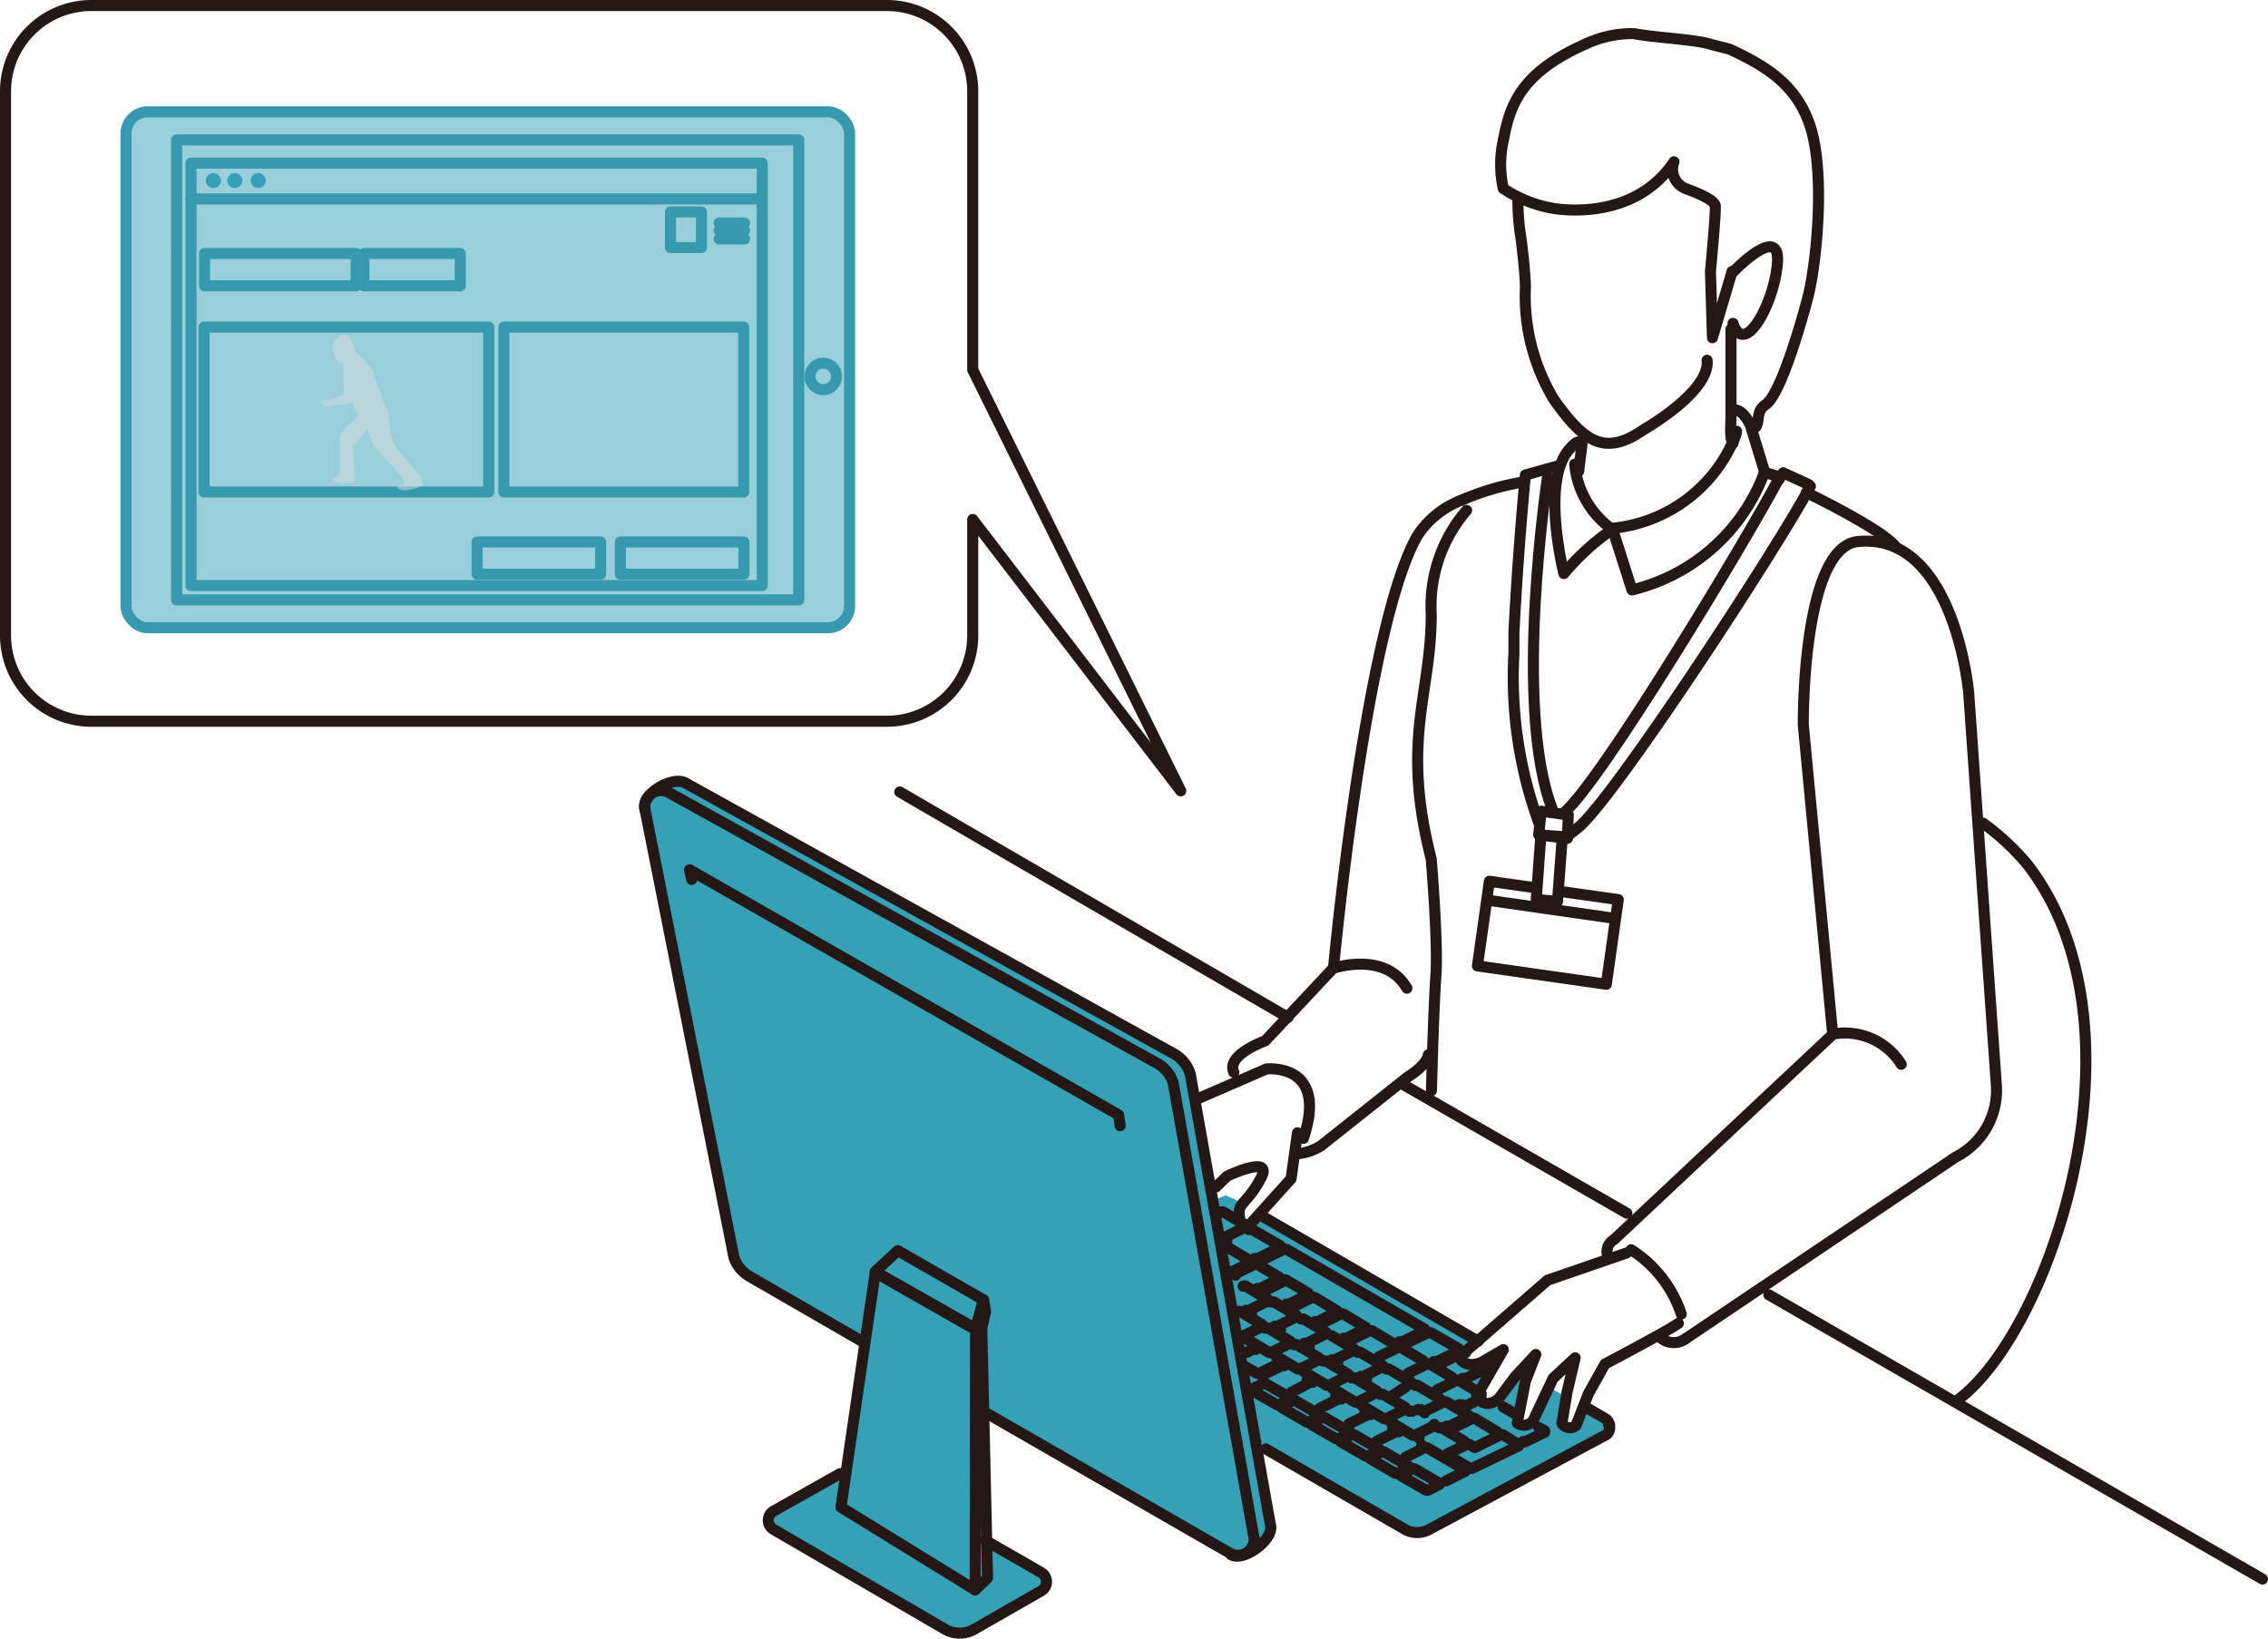 <svg xmlns="http://www.w3.org/2000/svg" viewBox="0 0 102.59 74.14"><defs><style>.cls-1,.cls-4{fill:#35a1b7;}.cls-2,.cls-5{fill:none;stroke-linecap:round;stroke-linejoin:round;stroke-width:0.5px;}.cls-2{stroke:#231815;}.cls-3{isolation:isolate;}.cls-4,.cls-6{opacity:0.5;}.cls-5{stroke:#3699ae;}.cls-6{fill:#dcdddd;}</style></defs><g id="レイヤー_2" data-name="レイヤー 2"><g id="レイヤー_2-2" data-name="レイヤー 2"><path class="cls-1" d="M30.58,35.28c0,.15,22,12.19,22,12.19a1.75,1.75,0,0,1,1.27,1.47c.05,1.13,1,5.39,1,5.39l.59-.25.88.39s-.44.54-.2.79S57.21,55,57.21,55l9.59,5.53-.88.69s.1.64.59.59a4.49,4.49,0,0,0,1.37-.64l-1,2,.69.29L69,61.67l-.45,2.45.84.39.73-1.71.54.29,0,1.42h.69l.53-.88.94.54-.15.58-8.28,4.46-.78-.15-6.75-3.87.68,4-.44.59-1.13.58L44.48,63.77l.24,5.88,2.55,1.57-.15.63-.39.34L43.4,73.86l-1.22-.39L35,69.21l0-.78,3.38-2,.83-5.63-5.33-3-.88-1.47L29.11,36.7,29.4,36Z"/><path class="cls-2" d="M66.11,22.63a4.16,4.16,0,0,0-2,1.61c-2.36,4.15-3.79,19.55-3.79,19.55l-3.09,3.3s-1.79.64-1.42,1.42"/><path class="cls-2" d="M68.94,21.8a11.87,11.87,0,0,0-2.83.83"/><path class="cls-2" d="M88.51,63.37c4.27-3.08,8.88-16.93,3.19-24.27a11.22,11.22,0,0,0-2-1.86"/><path class="cls-2" d="M66.34,23.09a6.64,6.64,0,0,0-1.6,4.7c0,3.68-1.38,5.64,0,11.08,0,0,.32,3.84.21,5.28-.08,1.15-.15,3.31-.2,5.19"/><g class="cls-3"><line class="cls-2" x1="66.86" y1="60.68" x2="57.14" y2="55.05"/><path class="cls-2" d="M71.67,63.63l.91.53a.39.39,0,0,1,.18.18l0,.11"/><path class="cls-2" d="M57.25,65.55l6.35,3.67a1.14,1.14,0,0,0,1,0l8-4.28a.36.36,0,0,0,.21-.3v-.19"/></g><path class="cls-2" d="M55.35,56l1-.49s0-.06,0-.08l-1-.59a.2.2,0,0,0-.15,0"/><path class="cls-2" d="M56.76,56.93a.16.16,0,0,0,.15,0l1-.49a0,0,0,0,0,0-.08l-1.27-.73a.16.16,0,0,0-.15,0"/><path class="cls-2" d="M55.49,56.12s0,.06,0,.08"/><path class="cls-2" d="M55.58,57.54a.15.15,0,0,0,.13,0l.86-.42a0,0,0,0,0,0-.07l-1-.6a.13.13,0,0,0-.12,0"/><path class="cls-2" d="M63.29,60.7a.2.2,0,0,0,.15,0l1-.49s0-.06,0-.08l-6.23-3.6a.2.2,0,0,0-.15,0l-1,.49s0,.06,0,.08"/><path class="cls-2" d="M56.88,58.29a.2.2,0,0,0,.13,0l.86-.43a0,0,0,0,0,0-.07l-1-.59a.13.13,0,0,0-.12,0l-.86.42s0,.05,0,.07"/><path class="cls-2" d="M58.19,59a.17.17,0,0,0,.12,0l.86-.43a0,0,0,0,0,0-.07l-1-.59A.13.13,0,0,0,58,58l-.86.43s0,0,0,.06"/><path class="cls-2" d="M56.36,59.28a.15.15,0,0,0,.13,0l.86-.42a0,0,0,0,0,0-.07l-1-.6a.13.13,0,0,0-.12,0"/><path class="cls-2" d="M59.49,59.79a.13.13,0,0,0,.12,0l.86-.43s0,0,0-.06l-1-.6a.17.17,0,0,0-.12,0l-.86.43s0,0,0,.06"/><path class="cls-2" d="M57.66,60a.13.13,0,0,0,.12,0l.86-.42s0,0,0-.07l-1-.6a.2.2,0,0,0-.13,0"/><path class="cls-2" d="M56.62,59.36a0,0,0,0,0,0,.07"/><path class="cls-2" d="M56.13,60.43a.13.13,0,0,0,.12,0l.86-.42s0,0,0-.07l-1-.6a.13.13,0,0,0-.12,0"/><path class="cls-2" d="M60.79,60.54a.13.13,0,0,0,.12,0l.86-.43s0,0,0-.06l-1-.6a.2.2,0,0,0-.13,0l-.86.43a0,0,0,0,0,0,.07"/><path class="cls-2" d="M59,60.77a.13.13,0,0,0,.12,0l.86-.43s0,0,0-.06l-1-.6a.17.17,0,0,0-.12,0"/><path class="cls-2" d="M57.92,60.11a0,0,0,0,0,0,.07"/><path class="cls-2" d="M56.39,60.51a0,0,0,0,0,0,.07l1,.6a.13.13,0,0,0,.12,0l.86-.42s0,0,0-.07l-1-.6a.15.15,0,0,0-.13,0"/><path class="cls-2" d="M63.07,60.88s0-.05,0-.07l-1-.6a.2.2,0,0,0-.13,0l-.86.43a0,0,0,0,0,0,.07"/><path class="cls-2" d="M60.25,61.52a.2.2,0,0,0,.13,0l.86-.43s0,0,0-.06l-1-.6"/><path class="cls-2" d="M59.22,60.86s0,0,0,.06"/><path class="cls-2" d="M57.69,61.26a0,0,0,0,0,0,.07l1,.6a.13.13,0,0,0,.12,0l.86-.42s0,0,0-.07l-1-.6a.15.15,0,0,0-.13,0"/><path class="cls-2" d="M56.8,61.05a.15.15,0,0,0-.13,0l-.26.13"/><path class="cls-2" d="M56.33,61.83l.52.3a.17.17,0,0,0,.12,0l.86-.43s0-.05,0-.07"/><path class="cls-2" d="M64.85,61.6a.16.16,0,0,0,.15,0l1-.49s0,0,0-.08l-1.27-.73a.2.2,0,0,0-.15,0l-1,.49s0,.06,0,.08"/><path class="cls-2" d="M64.37,61.63s0-.05,0-.07l-1-.6a.15.15,0,0,0-.13,0l-.86.42a0,0,0,0,0,0,.07"/><path class="cls-2" d="M61.55,62.27a.2.2,0,0,0,.13,0l.85-.43s0-.05,0-.07l-1-.59a.15.15,0,0,0-.13,0"/><path class="cls-2" d="M60.51,61.61s0,0,0,.06"/><path class="cls-2" d="M59,62a0,0,0,0,0,0,.07l1,.6a.17.17,0,0,0,.12,0l.86-.43s0,0,0-.07l-1-.59a.15.15,0,0,0-.13,0"/><path class="cls-2" d="M58.09,61.79a.13.13,0,0,0-.12,0l-.86.42s0,0,0,.07"/><path class="cls-2" d="M59.13,62.46s0-.05,0-.07"/><path class="cls-2" d="M66.16,62.36a.2.2,0,0,0,.15,0l1-.49a0,0,0,0,0,0-.08"/><path class="cls-2" d="M66.29,61.21a.2.2,0,0,0-.15,0l-1,.49s0,.06,0,.09"/><path class="cls-2" d="M65.68,62.38s0-.05,0-.07l-1-.6a.15.15,0,0,0-.13,0l-.86.42s0,0,0,.07"/><path class="cls-2" d="M61.81,62.35a0,0,0,0,0,0,.07"/><path class="cls-2" d="M63.83,62.6s0-.05,0-.07l-1-.59a.13.13,0,0,0-.12,0"/><path class="cls-2" d="M60.29,62.77s0,0,0,.06l1,.6a.17.17,0,0,0,.12,0l.86-.43s0,0,0-.07l-1-.59a.15.15,0,0,0-.13,0"/><path class="cls-2" d="M59.38,62.54a.17.17,0,0,0-.12,0L58.4,63a0,0,0,0,0,0,.07"/><path class="cls-2" d="M60.42,63.21s0-.05,0-.07"/><path class="cls-2" d="M57.25,62.6a.13.13,0,0,0-.12,0l-.49.24s0,.05,0,.07l1.11.64a.15.15,0,0,0,.13,0l.49-.24a0,0,0,0,0,0-.07Z"/><path class="cls-2" d="M67,63.13s0-.05,0-.07l-1-.6a.15.15,0,0,0-.13,0l-.86.42s0,0,0,.07"/><path class="cls-2" d="M66,63.55a.15.15,0,0,0,.13,0"/><path class="cls-2" d="M65.13,63.35a0,0,0,0,0,0-.07l-1-.6a.13.13,0,0,0-.12,0"/><path class="cls-2" d="M64.14,63.77a.15.15,0,0,0,.13,0"/><path class="cls-2" d="M61.59,63.52s0,0,0,.06l1,.6a.17.17,0,0,0,.12,0l.86-.43s0,0,0-.07l-1-.59a.15.15,0,0,0-.13,0"/><path class="cls-2" d="M60.68,63.29a.2.2,0,0,0-.13,0l-.86.43s0,0,0,.06"/><path class="cls-2" d="M61.72,64s0,0,0-.06"/><path class="cls-2" d="M58.59,63.37a.17.17,0,0,0-.12,0l-.49.25s0,0,0,.06l1.11.65a.15.15,0,0,0,.13,0l.49-.24a0,0,0,0,0,0-.07Z"/><line class="cls-2" x1="68.63" y1="64.02" x2="67.99" y2="63.65"/><path class="cls-2" d="M68.89,65.22a.13.13,0,0,0,.12,0l.86-.42a0,0,0,0,0,0-.07l-.27-.15"/><path class="cls-2" d="M66.81,63.36l-.55.27s0,0,0,.07"/><path class="cls-2" d="M65.44,64.52a.15.15,0,0,0,.13,0l.86-.42s0,0,0-.07l-1-.6a.15.15,0,0,0-.13,0l-.86.42s0,0,0,.07"/><path class="cls-2" d="M63.88,63.85a.2.2,0,0,0-.13,0"/><path class="cls-2" d="M62.89,64.27s0,0,0,.06l1,.6a.2.2,0,0,0,.13,0l.86-.43s0,0,0-.06"/><path class="cls-2" d="M62,64a.13.13,0,0,0-.12,0l-.86.42s0,0,0,.07"/><path class="cls-2" d="M63,64.7a0,0,0,0,0,0-.07"/><path class="cls-2" d="M59.93,64.14a.13.13,0,0,0-.12,0l-.49.24s0,.05,0,.07l1.11.64a.2.2,0,0,0,.13,0l.49-.25s0,0,0-.06Z"/><g class="cls-3"><path class="cls-2" d="M67.72,64.85s0,0,0-.07l-1-.6a.15.15,0,0,0-.13,0l-.86.42a0,0,0,0,0,0,.07"/><path class="cls-2" d="M64.19,65s0,0,0,.07"/><path class="cls-2" d="M66.22,65.26s0,0,0-.06l-1-.6a.2.2,0,0,0-.13,0"/><path class="cls-2" d="M68,64.92a.2.2,0,0,0-.13,0l-1.16.57-.24-.14a.13.13,0,0,0-.12,0l-.87.42a0,0,0,0,0,0,.07l1,.58a.15.15,0,0,0,.13,0l2.08-1s0,0,0-.06Z"/></g><path class="cls-2" d="M63.27,64.78a.15.15,0,0,0-.13,0l-.86.42s0,0,0,.07"/><path class="cls-2" d="M64.31,65.45s0,0,0-.07"/><path class="cls-2" d="M61.27,64.92a.13.13,0,0,0-.12,0l-.5.24s0,0,0,.07l1.11.64a.15.15,0,0,0,.13,0l.49-.24a0,0,0,0,0,0-.07Z"/><path class="cls-2" d="M65.41,67l.86-.43a0,0,0,0,0,0-.07l-1.71-1a.17.17,0,0,0-.12,0l-.86.43s0,0,0,.07"/><path class="cls-2" d="M62.61,65.69a.17.17,0,0,0-.12,0l-.5.25s0,0,0,.06l1.11.65a.15.15,0,0,0,.13,0l.49-.24a0,0,0,0,0,0-.07Z"/><g class="cls-3"><path class="cls-2" d="M64,66.46a.13.13,0,0,0-.12,0l-.5.24s0,0,0,.07l1.11.64a.2.2,0,0,0,.13,0l.49-.25s0,0,0-.06Z"/></g><path class="cls-2" d="M78.3,14.89l0,1.37,0,2.68s-.08.94.09,1.12"/><path class="cls-2" d="M68,6.35c.29-1.48.68-3,3.68-4.34a5,5,0,0,1,2.24-.49c.75.17,2.81.26,3.48.49l.85.22c1.65.77,3,1.6,3.62,3.44.7,2.11.32,6.13-.09,7.77,0,0-1.12,4.34-1.92,4.87-.43.29-.25.69-.43,1"/><path class="cls-2" d="M78.35,12.28l-.89,3-.09-3s.24-2.53.22-2.95c0-.27-.82-.61-1.35-.8a.94.94,0,0,1-.52-1.21c-1.88,2.82-5.5,2.1-5.5,2.1A5.9,5.9,0,0,1,68,8.53a5,5,0,0,1,0-2.18"/><path class="cls-2" d="M78.39,14.63c.5,1.54,1.82-.81,2-2.62.24-2.06-2,.3-2,.3"/><path class="cls-2" d="M73.57,56.69,70,57.92,66,61.4s.24.55,1,.24l1-.58-1.21,2.11s.33.65,1,.11l.75-1,.93-1L69,62.49l-.37,1.89a.51.51,0,0,0,.79-.26l.83-1.76,1-.93L70.88,63l-.23,1.39a.42.42,0,0,0,.64.1l.56-1.44.75-1.34s2.87-1.51,3.32-1.84"/><path class="cls-2" d="M76.27,60.55l12.19-8.2a3.39,3.39,0,0,0,1.84-3.29L89.05,31.33s-.64-7.25-5-6.83c-2.56.24-2.48,8.3-2.48,8.3l1.33,14L73,56.09a.6.6,0,0,0-.28.71"/><path class="cls-2" d="M73.78,56.54a5.5,5.5,0,0,1,2.27,2.91"/><path class="cls-2" d="M54.11,49.74l3.18-1.38s2.82-.3,1.67,3.14"/><path class="cls-2" d="M55,53.7l.51-.49s2.08-1,1.54.06-1,1.14-1,1.58c0,.62.35.7.35.7l2-2.22.29-2.08"/><path class="cls-2" d="M58.56,52.21a2.46,2.46,0,0,0,1.19-.37l3.93-3.12s.84-.49.93-1"/><path class="cls-2" d="M78.38,20a6.68,6.68,0,0,1-5.45,3.9l.89,2.79a8.51,8.51,0,0,0,6-5.34l-.65-2.13s-.27-.61-.65-.67"/><path class="cls-2" d="M78.55,19.51c0,.15-.1.32-.17.52"/><path class="cls-2" d="M71.23,21a4.06,4.06,0,0,0,1.7,2.95,11,11,0,0,0-2.19,2s-1.09-4.29.31-5.69c0,0,.24-.32.42-.26"/><path class="cls-2" d="M38,66.67,35,68.36a.48.48,0,0,0,0,.84l7.73,4.5a1.33,1.33,0,0,0,1.36,0l3-1.72a.48.48,0,0,0,0-.84l-2.52-1.45"/><path class="cls-2" d="M55.69,70.34c.58.34,2-.74,1.77-1.38L53.84,48.59a1.58,1.58,0,0,0-.73-.91L31,35.42c-.59-.33-2,.52-1.83,1.16"/><path class="cls-2" d="M44.53,63.88l11.09,6.38a.73.73,0,0,0,1.07-.86L53.07,49a1.54,1.54,0,0,0-.74-.9L30.26,35.86a.74.74,0,0,0-1.06.88l4,20.15a1.59,1.59,0,0,0,.71.86L39,60.69"/><polygon class="cls-2" points="38.04 68.19 44.11 71.93 44.13 60.16 39.59 57.57 38.04 68.19"/><polygon class="cls-2" points="39.59 57.53 44.13 60.11 44.49 58.81 40.61 56.58 39.59 57.53"/><polyline class="cls-2" points="44.11 71.93 44.67 71.39 44.41 60.1 44.58 59.33 44.49 58.81 44.13 60.11"/><polyline class="cls-2" points="50.67 50.93 50.6 50.44 31.19 39.35 31.29 39.79"/><line class="cls-2" x1="80.01" y1="58.58" x2="102.34" y2="71.44"/><line class="cls-2" x1="73.59" y1="54.89" x2="63.53" y2="49.1"/><line class="cls-2" x1="40.7" y1="35.83" x2="58.26" y2="46.03"/><path class="cls-2" d="M81.71,22.28c1.57.78,3.6,1.86,4.07,2.49"/><path class="cls-2" d="M79.8,21.38a3.9,3.9,0,0,1,.68.21"/><path class="cls-2" d="M60.37,43.79s2.3-.76,3.27.92"/><path class="cls-2" d="M82.89,46.79A3,3,0,0,1,86,48.15"/><path class="cls-2" d="M76.27,60.55a.91.91,0,0,1-1.12,0"/><line class="cls-2" x1="63.58" y1="62.75" x2="62.91" y2="63.19"/><path class="cls-2" d="M68.66,9.07a10.73,10.73,0,0,0,.15,1.77S69,12.37,69,13a9.07,9.07,0,0,0,1.3,5.09c1.34,1.88,2.28,2.59,4.06,1.34,0,0,3-1.7,2.86-3.13"/><path class="cls-2" d="M71.58,19.93s-.15,1.26-.17,1.39"/><rect class="cls-4" x="5.7" y="5.06" width="32.73" height="23.34" rx="0.98"/><rect class="cls-5" x="5.7" y="5.06" width="32.73" height="23.34" rx="0.98"/><rect class="cls-5" x="11.66" y="2.66" width="20.81" height="28.14" transform="translate(5.33 38.8) rotate(-90)"/><circle class="cls-5" cx="37.24" cy="17.03" r="0.6"/><rect class="cls-5" x="9.23" y="14.8" width="12.88" height="7.46"/><rect class="cls-5" x="22.79" y="14.8" width="10.85" height="7.46"/><rect class="cls-5" x="21.58" y="24.52" width="5.59" height="1.46"/><rect class="cls-5" x="9.25" y="11.47" width="6.86" height="1.46"/><rect class="cls-5" x="16.46" y="11.47" width="4.36" height="1.46"/><rect class="cls-5" x="28.06" y="24.52" width="5.59" height="1.46"/><rect class="cls-5" x="8.64" y="7.38" width="25.84" height="19.11"/><path class="cls-5" d="M8.64,9c.17,0,25.8,0,25.8,0"/><rect class="cls-5" x="30.33" y="9.59" width="1.4" height="1.61"/><line class="cls-5" x1="32.53" y1="10.09" x2="33.68" y2="10.09"/><line class="cls-5" x1="32.53" y1="10.81" x2="33.68" y2="10.81"/><line class="cls-5" x1="32.53" y1="10.43" x2="33.68" y2="10.43"/><circle class="cls-1" cx="9.65" cy="8.17" r="0.34"/><circle class="cls-1" cx="10.62" cy="8.17" r="0.34"/><circle class="cls-1" cx="11.68" cy="8.17" r="0.34"/><path class="cls-2" d="M44,23.5v5.26a3.88,3.88,0,0,1-3.87,3.87h-36A3.88,3.88,0,0,1,.25,28.76V4.12A3.88,3.88,0,0,1,4.12.25h36A3.88,3.88,0,0,1,44,4.12V16.73l9.41,19.05Z"/><path class="cls-6" d="M15.9,18.13l.31.69-.69.67-.14.27,0,1.6-.07.16-.24.11s-.17.15.09.19.72.08.82,0,.06-.36.06-.36l-.08-1.27.66-.76.28.74,1.25,1.38.18.35a1.65,1.65,0,0,0-.37.13s.08.17.34.16a2.08,2.08,0,0,0,.8-.23,1.44,1.44,0,0,0,0-.31l-1.18-1.39-.25-.58-.12-1.1-.1-.17-.66-1.76-.42-.49-.28-.19a2.05,2.05,0,0,0-.22-.63s-.22-.44-.67,0a.59.59,0,0,0-.12.55,1.55,1.55,0,0,0,.08.34.34.34,0,0,0,.29.2c.07,0,0-.12.07,0a5.24,5.24,0,0,1,0,.67c0,.13.05.74.05.74l-.65.25s-.42,0-.41.06.06.22.22.23a9.81,9.81,0,0,0,1-.11,1.44,1.44,0,0,0,.41-.24,5.71,5.71,0,0,0,.09-1"/><path class="cls-2" d="M70.39,21.1,69,21.49s-.33,3.33-.52,7.14v.95a19.31,19.31,0,0,0,1.16,7.74"/><path class="cls-2" d="M70,21.59s-1.57,10.39.21,15"/><path class="cls-2" d="M80.48,21.68c.19-.34.18-.29.18-.29l1.15.53"/><path class="cls-2" d="M70.68,36.82c1.57-1.16,8.35-12.45,9.8-15.19"/><path class="cls-2" d="M81.89,22c-1.45,2.73-9,14.31-10.55,15.48l-.42.33"/><polygon class="cls-2" points="69.7 37.78 69.49 40.69 70.45 40.79 70.67 37.85 69.7 37.78"/><polyline class="cls-2" points="70.59 40.33 73.2 40.7 72.66 44.53 66.83 43.7 67.37 39.87 69.35 40.15"/><line class="cls-2" x1="72.9" y1="41.53" x2="67.31" y2="40.73"/><polygon class="cls-2" points="70.9 37.93 69.6 37.77 69.71 36.7 70.94 36.87 70.9 37.93"/></g></g></svg>
